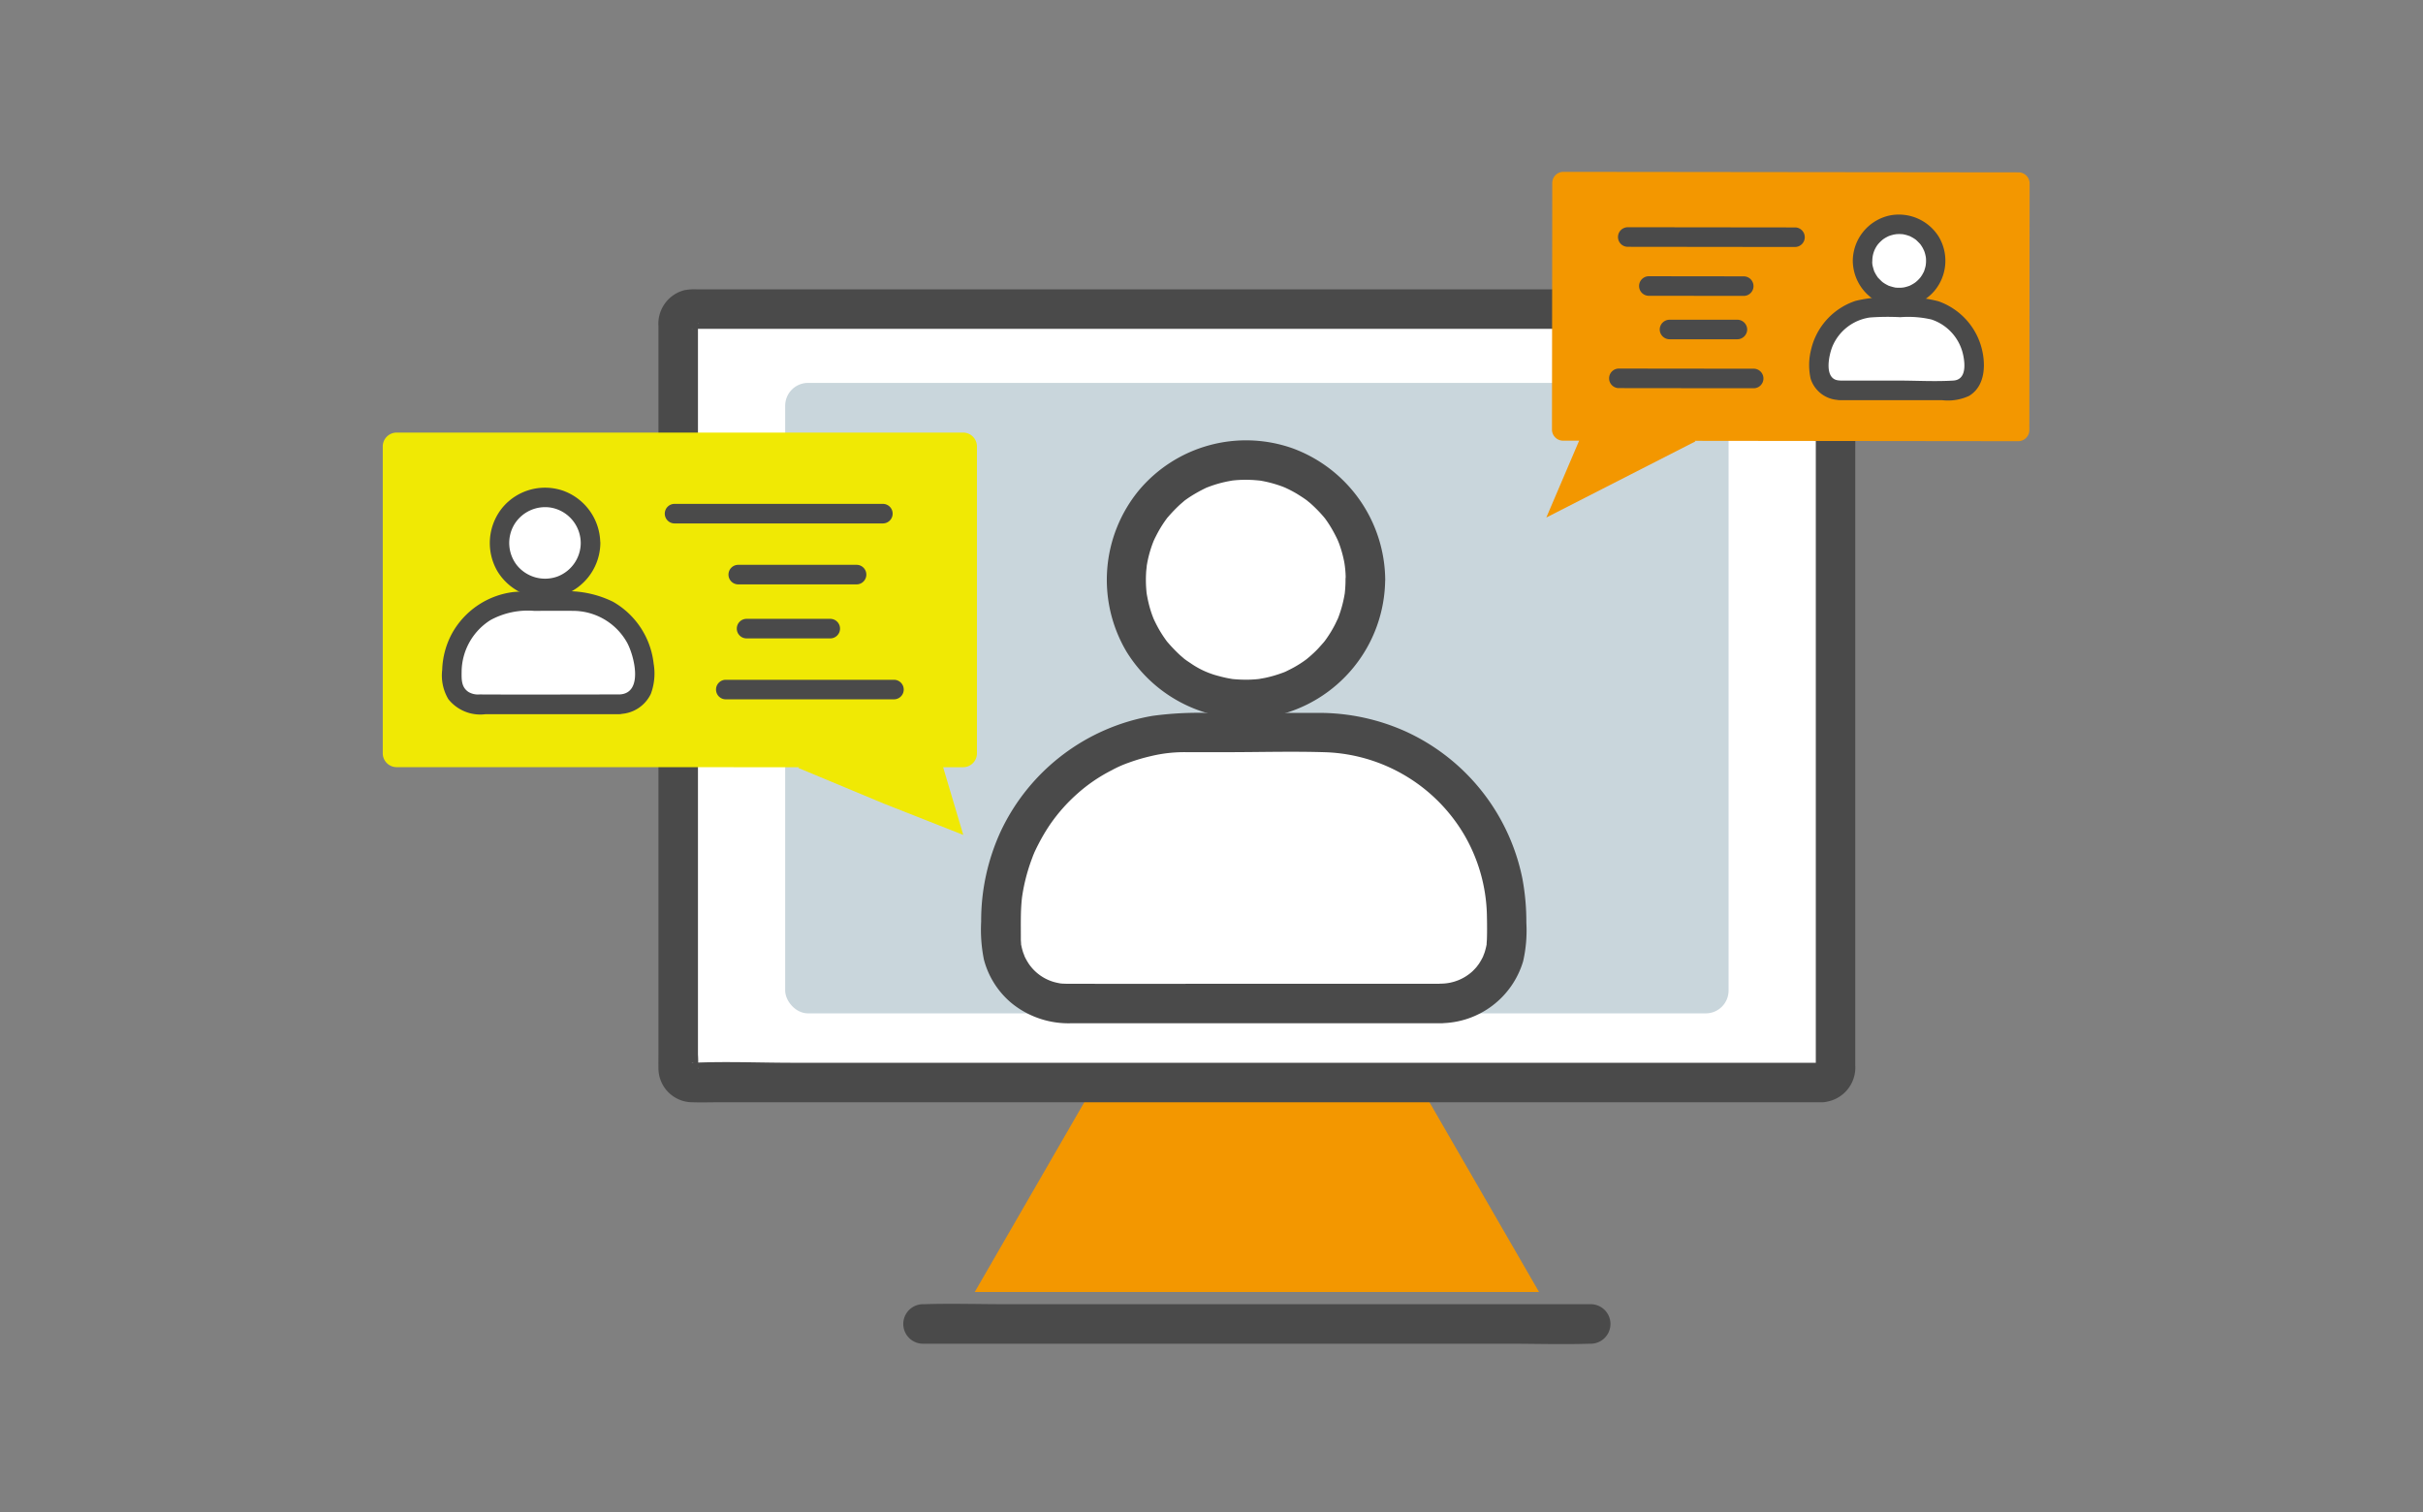 <svg xmlns="http://www.w3.org/2000/svg" xmlns:xlink="http://www.w3.org/1999/xlink" width="141" height="88" viewBox="0 0 141 88">
  <rect x="0" y="0" width="141" height="88" fill="#808080" stroke="none"/>
  <defs>
    <clipPath id="clip-path">
      <rect id="長方形_4358" data-name="長方形 4358" width="141" height="88" transform="translate(5386 1386)" fill="#fff" stroke="#707070" stroke-width="1"/>
    </clipPath>
  </defs>
  <g id="マスクグループ_56" data-name="マスクグループ 56" transform="translate(-5386 -1386)" clip-path="url(#clip-path)">
    <g id="グループ_10767" data-name="グループ 10767" transform="translate(6828.5 -162.058)">
      <path id="パス_2999" data-name="パス 2999" d="M-1331.517,1635.155l-16.419,28.439h32.839Z" transform="translate(-37.842 -40.353)" fill="#f39700"/>
      <g id="グループ_8907" data-name="グループ 8907" transform="translate(-1404.183 1564.894)">
        <rect id="長方形_3913" data-name="長方形 3913" width="67.345" height="45.005" rx="1.63" transform="translate(1.151 1.151)" fill="#fff"/>
        <path id="パス_3000" data-name="パス 3000" d="M-1318.834,1617.409h-59.87c-1.936,0-3.894-.086-5.829,0a.363.363,0,0,0-.092,0c.162-.067.423.232.37.365.007-.016,0-.042,0-.059a5.657,5.657,0,0,0,0-.788v-42.247a1.837,1.837,0,0,0,0-.29c0-.016.006-.04,0-.055.052.134-.206.431-.37.365a1.16,1.16,0,0,0,.343,0h64.742c.2,0,.418.019.621,0,.023,0,.063.01.085,0-.171.073-.415-.245-.371-.363-.007.018,0,.046,0,.064a6.571,6.571,0,0,0,0,.833v42.194a2.183,2.183,0,0,0,0,.278c0,.019-.006.044,0,.062-.051-.146.193-.347.371-.36a1.176,1.176,0,0,0-1.148,1.148,1.157,1.157,0,0,0,1.148,1.148,2.018,2.018,0,0,0,1.925-2.138v-35.336c0-2.61.061-5.228,0-7.837a1.973,1.973,0,0,0-1.951-1.99c-.165-.005-.332,0-.5,0h-64.973a3.057,3.057,0,0,0-.716.05,2.016,2.016,0,0,0-1.505,2.1v42.371c0,.265-.007.531,0,.8a1.978,1.978,0,0,0,1.959,1.983c.545.02,1.094,0,1.639,0h64.119A1.149,1.149,0,0,0-1318.834,1617.409Z" transform="translate(1386.554 -1572.402)" fill="#4a4a4a"/>
      </g>
      <path id="パス_3001" data-name="パス 3001" d="M-1355.464,1698.594h34.065c1.57,0,3.15.05,4.72,0h.068a1.149,1.149,0,0,0,0-2.3h-34.065c-1.57,0-3.15-.05-4.72,0h-.068a1.149,1.149,0,0,0,0,2.3Z" transform="translate(-33.322 -72.344)" fill="#4a4a4a"/>
      <rect id="長方形_3914" data-name="長方形 3914" width="54.9" height="36.688" rx="1.329" transform="translate(-1396.809 1570.339)" fill="#c9d6dc"/>
      <g id="グループ_8910" data-name="グループ 8910" transform="translate(-1385.397 1571.951)">
        <g id="グループ_8908" data-name="グループ 8908" transform="translate(5.535 0)">
          <circle id="楕円形_12" data-name="楕円形 12" cx="6.963" cy="6.963" r="6.963" transform="translate(0 9.847) rotate(-45)" fill="#fff"/>
          <path id="パス_3002" data-name="パス 3002" d="M-1317.935,1598.963c0,.181-.007.361-.021.542-.006.079-.014.158-.022.237-.022.2.026-.149-.007.046a7.283,7.283,0,0,1-.246,1.016c-.053.163-.11.327-.177.485.074-.176-.105.213-.122.244a6.9,6.9,0,0,1-.526.871c-.043.061-.087.123-.133.182.106-.136-.014.012-.031.032-.1.112-.2.227-.3.336s-.237.24-.363.354c-.055.051-.112.1-.169.149s-.2.164-.075.068a6.307,6.307,0,0,1-.8.526c-.149.083-.3.157-.455.234-.024.012-.2.09-.039.021-.088.037-.178.07-.267.1a6.975,6.975,0,0,1-.946.267c-.067.014-.456.077-.275.053-.2.025-.4.039-.6.046a7.876,7.876,0,0,1-.961-.032c-.375-.032.113.022-.1-.014-.077-.013-.155-.026-.231-.042-.171-.034-.341-.074-.509-.121a4.989,4.989,0,0,1-1.643-.749c-.141-.092-.283-.188-.416-.292.148.116-.177-.156-.2-.179a8.878,8.878,0,0,1-.7-.727c-.147-.165-.064-.074-.031-.032-.046-.059-.09-.121-.133-.182-.087-.123-.17-.249-.249-.377-.089-.145-.172-.293-.25-.444-.035-.068-.068-.136-.1-.2s-.107-.236-.046-.09a6.411,6.411,0,0,1-.319-.986c-.037-.151-.065-.3-.095-.458-.005-.028-.033-.223-.01-.045-.015-.118-.025-.237-.033-.356a7.052,7.052,0,0,1,0-.964c0-.037.055-.479.025-.284q.044-.289.113-.574a6.814,6.814,0,0,1,.3-.933c.072-.179-.063.132.019-.041.032-.069.064-.137.1-.205q.127-.254.273-.5.117-.194.246-.379c.043-.061.087-.123.132-.183.126-.167-.172.189.065-.077a8.836,8.836,0,0,1,.7-.727c.054-.049.323-.273.2-.179.118-.092.243-.178.368-.261a8.576,8.576,0,0,1,.889-.5c.2-.1.088-.042.04-.021.07-.03.142-.057.213-.083q.243-.09.492-.162.223-.064.45-.113.115-.025.23-.046c.058-.01.116-.021.173-.029-.091.011-.095.012-.012,0a7.028,7.028,0,0,1,1.02-.039c.16.005.318.018.478.032.029,0,.224.032.047,0,.116.018.232.039.346.063a7.158,7.158,0,0,1,1.053.307c.023.009.242.1.128.05-.075-.032.185.089.225.109q.228.114.449.244c.161.1.32.2.474.307.061.043.123.087.182.134-.156-.122.116.1.118.1a8.021,8.021,0,0,1,.753.758c.029.033.181.22.068.075.058.074.111.152.165.228q.161.233.3.477c.085.147.166.3.241.45.033.068.065.137.1.206-.082-.182.044.112.057.149a7.009,7.009,0,0,1,.31,1.115,5.839,5.839,0,0,1,.08,1,1.149,1.149,0,0,0,2.3,0,8.223,8.223,0,0,0-5.388-7.639,8.139,8.139,0,0,0-8.948,2.447,8.2,8.2,0,0,0-.73,9.367,8.216,8.216,0,0,0,8.563,3.773,8.186,8.186,0,0,0,6.5-7.948A1.149,1.149,0,0,0-1317.935,1598.963Z" transform="translate(1333.596 -1589.116)" fill="#4a4a4a"/>
        </g>
        <g id="グループ_8909" data-name="グループ 8909" transform="translate(0 17.587)">
          <path id="長方形_3915" data-name="長方形 3915" d="M11.66,0h6.107a11.66,11.66,0,0,1,11.66,11.66v0a4.1,4.1,0,0,1-4.1,4.1H4.1A4.1,4.1,0,0,1,0,11.66v0A11.66,11.66,0,0,1,11.66,0Z" transform="translate(1.149 1.149)" fill="#fff"/>
          <path id="パス_3003" data-name="パス 3003" d="M-1320.366,1639.877h-10.217c-3.822,0-7.644.011-11.467,0h-.127c-.08,0-.16-.007-.24-.008-.143-.015-.158-.014-.047,0-.077-.012-.153-.026-.23-.043a2.66,2.66,0,0,1-1.678-1.112,3.549,3.549,0,0,1-.275-.5c.09.2-.048-.145-.051-.152-.035-.11-.066-.222-.091-.334-.017-.076-.033-.153-.044-.23.032.226,0-.161,0-.167,0-.1,0-.2,0-.3,0-.641-.014-1.283.043-1.922.01-.118.022-.237.038-.354-.024.191.01-.059.017-.1q.052-.319.122-.633a10.8,10.8,0,0,1,.392-1.334c.033-.09.068-.179.1-.269.016-.042.114-.265.039-.1q.139-.313.3-.618a10.893,10.893,0,0,1,.639-1.076,9.888,9.888,0,0,1,1.6-1.809,9.384,9.384,0,0,1,2-1.364,6.413,6.413,0,0,1,.984-.438,10.743,10.743,0,0,1,1.277-.379,8.284,8.284,0,0,1,2.122-.233c.752,0,1.5,0,2.255,0,1.96,0,3.929-.06,5.888.006a9.773,9.773,0,0,1,7.981,4.794,9.691,9.691,0,0,1,1.323,4.628c.011.5.018,1,0,1.5,0,.006-.034.393,0,.167a2.893,2.893,0,0,1-.057.286c-.022.094-.048.187-.077.278,0,.007-.14.351-.051.152a3.577,3.577,0,0,1-.275.5c0,.008-.227.293-.09.13a3.957,3.957,0,0,1-.309.328,2.746,2.746,0,0,1-1.8.7,1.149,1.149,0,0,0,0,2.3,5.039,5.039,0,0,0,4.768-3.6,8.013,8.013,0,0,0,.188-2.244,13.686,13.686,0,0,0-.23-2.566,12.025,12.025,0,0,0-6.824-8.579,12.287,12.287,0,0,0-4.99-1.067q-1.4,0-2.8,0h-3.763a19.985,19.985,0,0,0-3.126.17,12,12,0,0,0-8.832,6.676,12.421,12.421,0,0,0-1.161,5.3,8.806,8.806,0,0,0,.158,2.2,4.912,4.912,0,0,0,1.633,2.561,5.244,5.244,0,0,0,3.4,1.155h21.581A1.149,1.149,0,0,0-1320.366,1639.877Z" transform="translate(1347.135 -1624.112)" fill="#4a4a4a"/>
        </g>
      </g>
      <g id="グループ_8916" data-name="グループ 8916" transform="translate(-1420.236 1573.233)">
        <g id="グループ_8912" data-name="グループ 8912">
          <g id="グループ_8911" data-name="グループ 8911">
            <path id="パス_3004" data-name="パス 3004" d="M-1396,1609.368l-.045.042,5,2.084,4.6,1.813-1.172-3.939h1.162a.808.808,0,0,0,.806-.805V1590.7a.808.808,0,0,0-.806-.805h-32.965a.808.808,0,0,0-.806.805v17.859a.808.808,0,0,0,.806.805Z" transform="translate(1420.236 -1589.898)" fill="#f0e904"/>
          </g>
        </g>
        <g id="グループ_8915" data-name="グループ 8915" transform="translate(3.459 3.2)">
          <g id="グループ_8913" data-name="グループ 8913" transform="translate(2.778)">
            <circle id="楕円形_13" data-name="楕円形 13" cx="2.651" cy="2.651" r="2.651" transform="translate(0.561 0.567)" fill="#fff"/>
            <path id="パス_3005" data-name="パス 3005" d="M-1401.856,1599.832a2.1,2.1,0,0,1-1.349,1.951,2.11,2.11,0,0,1-2.369-.657,2.106,2.106,0,0,1-.151-2.365,2.1,2.1,0,0,1,2.143-.983,2.1,2.1,0,0,1,1.725,2.054.569.569,0,0,0,1.137,0,3.269,3.269,0,0,0-2.117-3.023,3.226,3.226,0,0,0-3.562.952,3.257,3.257,0,0,0-.307,3.716,3.263,3.263,0,0,0,3.391,1.512,3.25,3.25,0,0,0,2.6-3.156A.569.569,0,0,0-1401.856,1599.832Z" transform="translate(1407.15 -1596.613)" fill="#4a4a4a"/>
          </g>
          <g id="グループ_8914" data-name="グループ 8914" transform="translate(0 6.01)">
            <path id="長方形_3916" data-name="長方形 3916" d="M4.439,0H6.764A4.439,4.439,0,0,1,11.2,4.439v0A1.563,1.563,0,0,1,9.64,6H1.563A1.563,1.563,0,0,1,0,4.439v0A4.439,4.439,0,0,1,4.439,0Z" transform="translate(0.571 0.592)" fill="#fff"/>
            <path id="パス_3006" data-name="パス 3006" d="M-1402.655,1615.249c-2.714,0-5.428.015-8.142,0a1.1,1.1,0,0,1-.636-.14c-.421-.274-.411-.72-.406-1.165a3.59,3.59,0,0,1,1.681-3.023,4.539,4.539,0,0,1,2.538-.536c.756,0,1.512-.009,2.268,0a3.607,3.607,0,0,1,3.13,1.828c.416.739,1,2.978-.433,3.036-.729.03-.733,1.167,0,1.137a2.06,2.06,0,0,0,1.826-1.169,3.4,3.4,0,0,0,.164-1.761,4.745,4.745,0,0,0-2.363-3.6,6.045,6.045,0,0,0-3.116-.6,23.885,23.885,0,0,0-2.625.027,4.75,4.75,0,0,0-3.6,2.363,4.746,4.746,0,0,0-.6,2.175,2.692,2.692,0,0,0,.356,1.7,2.378,2.378,0,0,0,2.175.876h7.788A.569.569,0,0,0-1402.655,1615.249Z" transform="translate(1412.979 -1609.224)" fill="#4a4a4a"/>
          </g>
        </g>
        <path id="パス_3007" data-name="パス 3007" d="M-1385.241,1599.735h12.17a.569.569,0,0,0,0-1.137h-12.17a.569.569,0,0,0,0,1.137Z" transform="translate(1402.207 -1594.452)" fill="#4a4a4a"/>
        <path id="パス_3008" data-name="パス 3008" d="M-1377.462,1607.176h6.932a.569.569,0,0,0,0-1.137h-6.932a.569.569,0,0,0,0,1.137Z" transform="translate(1398.135 -1598.346)" fill="#4a4a4a"/>
        <path id="パス_3009" data-name="パス 3009" d="M-1376.447,1613.771h4.917a.569.569,0,0,0,0-1.137h-4.917a.569.569,0,0,0,0,1.137Z" transform="translate(1397.604 -1601.798)" fill="#4a4a4a"/>
        <path id="パス_3010" data-name="パス 3010" d="M-1378.984,1621.212h9.833a.569.569,0,0,0,0-1.137h-9.833a.569.569,0,0,0,0,1.137Z" transform="translate(1398.932 -1605.693)" fill="#4a4a4a"/>
      </g>
      <g id="グループ_8922" data-name="グループ 8922" transform="translate(-1352.513 1558.058)">
        <g id="グループ_8918" data-name="グループ 8918">
          <g id="グループ_8917" data-name="グループ 8917">
            <path id="パス_3011" data-name="パス 3011" d="M-1269.5,1573.71l.036.033-4.338,2.215-4.338,2.215,1.909-4.471h-.934a.649.649,0,0,1-.646-.648l.016-14.349a.649.649,0,0,1,.648-.647l26.486.03a.649.649,0,0,1,.646.648l-.016,14.349a.65.65,0,0,1-.648.647Z" transform="translate(1278.137 -1558.058)" fill="#f39700"/>
          </g>
        </g>
        <g id="グループ_8921" data-name="グループ 8921" transform="translate(15.289 2.49)">
          <g id="グループ_8919" data-name="グループ 8919" transform="translate(2.542)">
            <path id="パス_3012" data-name="パス 3012" d="M-1239.53,1566.583a2.13,2.13,0,0,0,2.127,2.132,2.13,2.13,0,0,0,2.132-2.127,2.13,2.13,0,0,0-2.128-2.132A2.129,2.129,0,0,0-1239.53,1566.583Z" transform="translate(1240.099 -1563.897)" fill="#fff"/>
            <path id="パス_3013" data-name="パス 3013" d="M-1240.723,1565.969a2.74,2.74,0,0,0,1.781,2.538,2.7,2.7,0,0,0,2.972-.791,2.733,2.733,0,0,0,.267-3.121,2.736,2.736,0,0,0-2.85-1.269,2.722,2.722,0,0,0-2.17,2.642.569.569,0,0,0,1.137,0,1.562,1.562,0,0,1,.315-.943c.1-.143-.037.039.031-.038.03-.034.061-.069.093-.1s.052-.052.079-.077c0,0,.141-.12.056-.053a1.844,1.844,0,0,1,.233-.152c.033-.018.066-.034.1-.052q.092-.042.018-.011l.079-.03a2.643,2.643,0,0,1,.275-.076c.023,0,.145-.023.049-.011.049-.006.1-.009.147-.011a2.119,2.119,0,0,1,.3.008c.106.01-.125-.031.05.009.056.013.112.024.167.04s.108.034.162.053c.014,0,.1.044.02.008a2.181,2.181,0,0,1,.245.133c.039.025.078.051.115.079.08.06-.086-.087.036.032.08.078.16.153.232.238-.055-.065,0,0,.012.017.031.046.062.092.091.14q.029.048.054.1s.079.169.037.068a1.853,1.853,0,0,1,.087.27c.009.037.016.075.025.112.011.069.013.076.006.021,0,.029.006.059.008.088a2.171,2.171,0,0,1,0,.267s-.024.192-.005.081c-.007.038-.014.076-.022.113a2.379,2.379,0,0,1-.081.273c-.055.159.05-.076-.032.071-.027.049-.051.1-.08.147s-.05.078-.076.117c-.013.019-.088.109-.029.04a2.277,2.277,0,0,1-.191.2c.01-.009-.127.109-.069.063s-.087.061-.077.054a2.114,2.114,0,0,1-.292.164c.023-.011.087-.029-.02.008-.054.018-.107.037-.162.052-.037.01-.074.02-.111.028.013,0-.172.031-.1.02s-.113.008-.1.008c-.05,0-.1,0-.149,0s-.1,0-.148-.007c-.128-.007.034.016-.079-.011a3.414,3.414,0,0,1-.329-.093c-.167-.058.047.026-.045-.02-.059-.029-.116-.059-.172-.092-.032-.019-.063-.039-.094-.06s-.061-.042-.091-.064c.042.031.038.026-.014-.016-.066-.064-.131-.129-.2-.2-.115-.12.045.078-.049-.059-.031-.046-.062-.092-.091-.14s-.053-.1-.08-.147c-.054-.1.009.046-.031-.071a3.387,3.387,0,0,1-.092-.329c0-.014-.017-.11-.006-.021a2.171,2.171,0,0,1-.012-.236A.569.569,0,0,0-1240.723,1565.969Z" transform="translate(1240.723 -1563.282)" fill="#4a4a4a"/>
          </g>
          <g id="グループ_8920" data-name="グループ 8920" transform="translate(0 4.831)">
            <path id="長方形_3917" data-name="長方形 3917" d="M1.255,0h6.49A1.255,1.255,0,0,1,9,1.255v0A3.567,3.567,0,0,1,5.434,4.822H3.566A3.566,3.566,0,0,1,0,1.256v0A1.255,1.255,0,0,1,1.255,0Z" transform="translate(9.585 5.403) rotate(-179.936)" fill="#fff"/>
            <path id="パス_3014" data-name="パス 3014" d="M-1244.308,1579.383l3.634,0,2.337,0a2.929,2.929,0,0,0,1.589-.247c1-.6.987-1.978.675-2.972a3.956,3.956,0,0,0-2.454-2.532,7.261,7.261,0,0,0-2.44-.212,7.538,7.538,0,0,0-2.386.187,3.924,3.924,0,0,0-2.6,2.884,3.636,3.636,0,0,0-.014,1.646,1.779,1.779,0,0,0,1.66,1.238c.731.038.729-1.1,0-1.137-.909-.047-.606-1.463-.391-1.984a2.789,2.789,0,0,1,2.181-1.68,13.939,13.939,0,0,1,1.762-.018,6.017,6.017,0,0,1,1.816.134,2.78,2.78,0,0,1,1.845,2.055c.121.553.186,1.453-.572,1.5-1.065.066-2.155,0-3.221,0l-3.421,0A.569.569,0,0,0-1244.308,1579.383Z" transform="translate(1246.057 -1573.42)" fill="#4a4a4a"/>
          </g>
        </g>
        <path id="パス_3015" data-name="パス 3015" d="M-1259.073,1564.833l-8.544-.01h-1.234a.569.569,0,0,0,0,1.137l8.544.01h1.234a.569.569,0,0,0,0-1.137Z" transform="translate(1273.564 -1561.599)" fill="#4a4a4a"/>
        <path id="パス_3016" data-name="パス 3016" d="M-1260.708,1570.81l-4.868-.006h-.7a.569.569,0,0,0,0,1.137l4.868.006h.7a.569.569,0,0,0,0-1.137Z" transform="translate(1272.216 -1564.729)" fill="#4a4a4a"/>
        <path id="パス_3017" data-name="パス 3017" d="M-1259.772,1576.11l-3.453,0h-.5a.577.577,0,0,0-.568.568.576.576,0,0,0,.568.569l3.453,0h.5a.577.577,0,0,0,.569-.568.576.576,0,0,0-.569-.569Z" transform="translate(1270.889 -1567.505)" fill="#4a4a4a"/>
        <path id="パス_3018" data-name="パス 3018" d="M-1262.057,1582.086l-6.906-.008h-.994a.569.569,0,0,0,0,1.136l6.906.008h.994a.569.569,0,0,0,0-1.137Z" transform="translate(1274.143 -1570.63)" fill="#4a4a4a"/>
      </g>
    </g>
  </g>
</svg>
